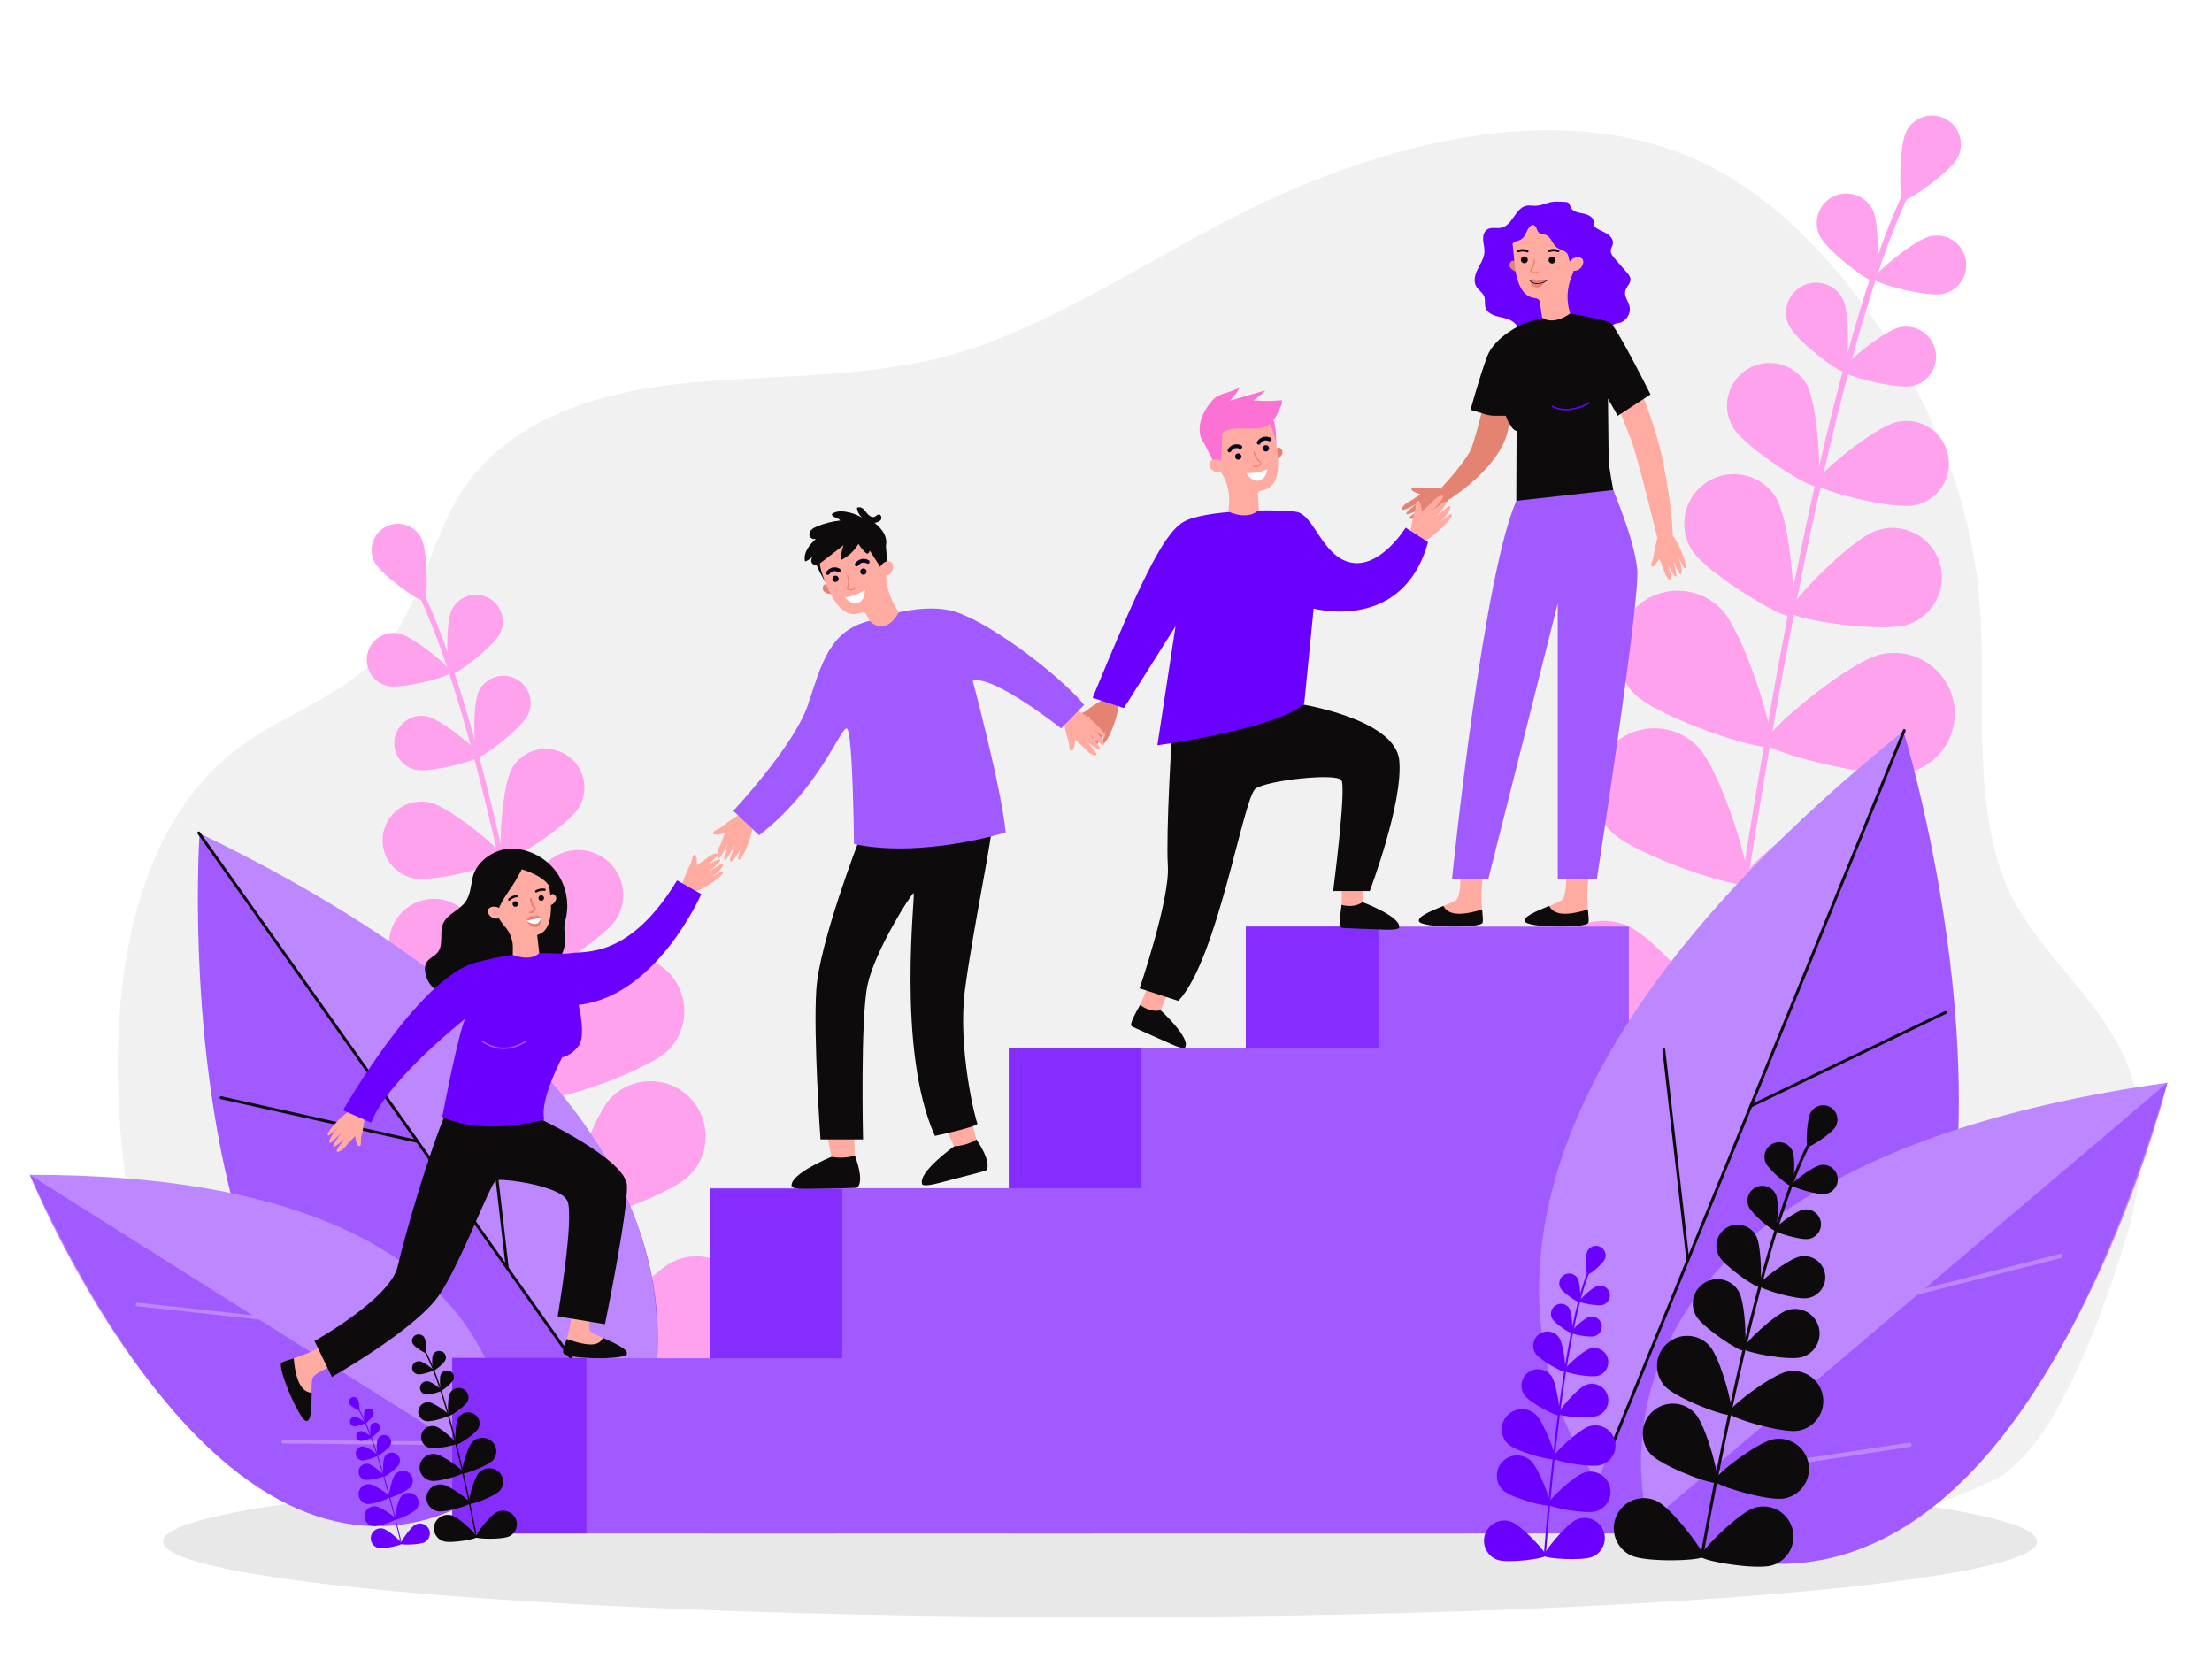 <?xml version="1.0" encoding="UTF-8"?>
<svg xmlns="http://www.w3.org/2000/svg" version="1.1" width="1200" height="900" viewBox="0 0 1200 900"><rect x="0" y="0" width="1200" height="900" fill="#333333" stroke="none"/><svg id="_ÎÓÈ_1" data-name="—ÎÓÈ_1" version="1.1" viewBox="0 0 2699.182 2000" width="1215" height="900" x="-8" y="0">
  <defs>
    <style>
      .cls-1 {
        fill: #050521;
      }

      .cls-1, .cls-2, .cls-3, .cls-4, .cls-5, .cls-6, .cls-7, .cls-8, .cls-9, .cls-10, .cls-11, .cls-12, .cls-13, .cls-14, .cls-15 {
        stroke-width: 0px;
      }

      .cls-2 {
        fill: #fafafc;
      }

      .cls-3 {
        fill: #0d0b0b;
      }

      .cls-4 {
        fill: #e58373;
      }

      .cls-5 {
        fill: #6a00ff;
      }

      .cls-6 {
        fill: #ffaba1;
      }

      .cls-7 {
        fill: #240d39;
      }

      .cls-8, .cls-13 {
        fill: #e8e8e8;
      }

      .cls-9 {
        fill: #bc87ff;
      }

      .cls-10 {
        fill: #fea2ee;
      }

      .cls-11 {
        fill: #a15aff;
      }

      .cls-12 {
        fill: #852dff;
      }

      .cls-13 {
        opacity: .6;
      }

      .cls-14 {
        fill: #fb72d4;
      }

      .cls-15 {
        fill: #fff;
      }
    </style>
  </defs>
  <rect class="cls-15" width="2699.182" height="2000"/>
  <g>
    <path class="cls-13" d="M2356.329,1810.236c-.544,2.969,67.618-26.188,73.912-30.823,24.977-18.396,47.083-45.634,62.325-72.071,37.066-64.285,66.553-144.989,87.971-215.591,22.494-74.152,28.676-157.037-6.624-226.369-41.655-81.818-119.719-133.05-146.929-223.448-34.621-115.022-10.266-235.381-27.198-352.588-17.793-123.164-72.164-240.324-149.362-339.297-52.674-67.532-117.85-128.509-198.244-161.887-165.695-68.792-369.859-12.743-523.311,61.508-107.517,52.024-206.674,120.486-318.952,163.235-120.258,45.787-243.368,36.761-369.52,49.3-98.726,9.813-203.233,42.187-259.872,120.967-45.872,63.805-53.835,149.386-106.929,207.722-48.543,53.335-125.538,73.602-180.934,120.287-177.801,149.846-146.752,497.871-83.673,689.055,18.858,57.157,44.399,113.947,87.811,156.823,54.224,53.554,135.861,88.484,212.767,79.052h1802.058s44.698-25.832,44.706-25.877Z"/>
    <ellipse class="cls-8" cx="1343.52" cy="1858.293" rx="1129.639" ry="91.255"/>
    <g>
      <path class="cls-10" d="M726.77,1640.835c.213.014.43.006.649-.024,1.763-.248,2.992-1.878,2.744-3.641-64.635-460.67-137.252-790.055-204.473-927.479-1.493-3.052-2.57-5.255-2.943-6.344-.579-1.686-2.416-2.579-4.095-2.005-1.686.578-2.583,2.411-2.006,4.095.504,1.469,1.539,3.586,3.252,7.087,66.929,136.83,139.335,465.528,203.88,925.542.216,1.544,1.494,2.678,2.992,2.77Z"/>
      <path class="cls-10" d="M468.979,677.781c8.081,15.506,55.61,48.998,60.035,46.691,4.426-2.306,4.197-60.45-3.884-75.956-8.081-15.506-27.202-21.524-42.708-13.443-15.506,8.081-21.525,27.202-13.443,42.708Z"/>
      <path class="cls-10" d="M561.829,735.43c-7.691,16.15-5.785,75.604-1.175,77.799,4.609,2.195,51.97-33.796,59.661-49.947,7.691-16.15.834-35.477-15.316-43.169-16.15-7.691-35.478-.834-43.169,15.316Z"/>
      <path class="cls-10" d="M484.921,827.058c17.468,3.857,74.965-11.388,76.066-16.373,1.101-4.986-44.631-43.025-62.099-46.882-17.467-3.857-34.754,7.177-38.611,24.644-3.857,17.468,7.177,34.754,24.644,38.611Z"/>
      <path class="cls-10" d="M668.118,1050.522c-15.757,25.559-23.332,125.118-16.036,129.615,7.295,4.497,92.839-46.996,108.596-72.556,15.757-25.559,7.81-59.053-17.75-74.809-25.56-15.757-59.053-7.81-74.81,17.75Z"/>
      <path class="cls-10" d="M523.2,1189.513c28.451,9.597,127.158-5.442,129.898-13.562,2.739-8.121-66.695-79.872-95.146-89.469-28.451-9.596-59.295,5.69-68.891,34.14-9.596,28.451,5.689,59.295,34.14,68.892Z"/>
      <path class="cls-10" d="M728.329,1172.496c-25.694,26.268-61.552,143.072-54.055,150.405,7.497,7.334,123.482-31.094,149.176-57.36,25.693-26.267,25.229-68.389-1.038-94.083-26.267-25.693-68.389-25.229-94.083,1.038Z"/>
      <path class="cls-10" d="M524.025,1352.161c35.84,8.1,154.097-22.634,156.409-32.863s-91.24-88.826-127.08-96.925c-35.84-8.1-71.46,14.39-79.559,50.23-8.099,35.841,14.39,71.46,50.229,79.559Z"/>
      <path class="cls-10" d="M753.987,1323.422c-25.693,26.267-61.553,143.072-54.055,150.405,7.497,7.334,123.482-31.094,149.176-57.36,25.693-26.267,25.229-68.389-1.039-94.083-26.267-25.693-68.389-25.228-94.083,1.038Z"/>
      <path class="cls-10" d="M549.684,1503.087c35.84,8.1,154.097-22.634,156.409-32.863s-91.239-88.826-127.08-96.925c-35.84-8.099-71.459,14.39-79.559,50.229-8.099,35.841,14.39,71.46,50.23,79.559Z"/>
      <path class="cls-10" d="M830.914,1519.951c-33.762,14.5-111.409,108.841-107.269,118.478,4.139,9.637,126.017,18.285,159.779,3.785,33.762-14.501,49.376-53.624,34.876-87.386-14.5-33.762-53.624-49.377-87.386-34.877Z"/>
      <path class="cls-10" d="M570.07,1651.599c34.547,12.517,155.718-3.191,159.29-13.052,3.573-9.86-79.419-99.535-113.966-112.052-34.546-12.516-72.698,5.344-85.214,39.89-12.516,34.547,5.344,72.698,39.89,85.214Z"/>
      <path class="cls-10" d="M594.479,833.468c-7.814,16.409-5.878,76.816-1.195,79.046,4.684,2.23,52.803-34.338,60.617-50.747,7.815-16.409.848-36.046-15.561-43.861-16.409-7.814-36.046-.847-43.861,15.562Z"/>
      <path class="cls-10" d="M518.496,928.016c17.748,3.919,76.166-11.57,77.285-16.636,1.119-5.066-45.346-43.714-63.094-47.633-17.747-3.918-35.312,7.291-39.23,25.039-3.919,17.748,7.292,35.312,25.039,39.23Z"/>
      <path class="cls-10" d="M634.724,926.041c-12.978,22.323-17.274,108.079-10.903,111.783,6.372,3.703,78.766-42.466,91.742-64.79,12.977-22.323,5.4-50.94-16.923-63.916-22.323-12.977-50.939-5.4-63.916,16.923Z"/>
      <path class="cls-10" d="M515.209,1058.693c25.214,5.567,108.209-16.438,109.798-23.635,1.589-7.196-64.423-62.105-89.637-67.672-25.213-5.567-50.166,10.359-55.734,35.573-5.567,25.213,10.359,50.166,35.572,55.734Z"/>
    </g>
    <g>
      <path class="cls-10" d="M2093.976,1249.004c-.233.014-.473.006-.714-.028-1.938-.271-3.289-2.064-3.017-4.001,71.062-506.479,150.899-868.617,224.805-1019.706,1.642-3.356,2.827-5.778,3.236-6.976.636-1.854,2.657-2.836,4.503-2.205,1.852.635,2.838,2.651,2.204,4.502-.554,1.616-1.692,3.942-3.575,7.792-73.585,150.436-153.191,511.82-224.154,1017.576-.237,1.698-1.642,2.944-3.288,3.046Z"/>
      <path class="cls-10" d="M2377.4,190.185c-8.885,17.047-61.139,53.871-66.005,51.334-4.866-2.536-4.614-66.461,4.271-83.509,8.885-17.048,29.906-23.665,46.954-14.781,17.048,8.885,23.665,29.907,14.78,46.955Z"/>
      <path class="cls-10" d="M2275.317,253.566c8.457,17.756,6.361,83.122,1.293,85.536-5.068,2.414-57.138-37.157-65.594-54.913-8.456-17.756-.917-39.006,16.839-47.462,17.757-8.456,39.006-.917,47.462,16.839Z"/>
      <path class="cls-10" d="M2359.873,354.306c-19.204,4.24-82.42-12.52-83.63-18.002-1.21-5.481,49.069-47.303,68.274-51.543,19.204-4.241,38.209,7.89,42.451,27.094,4.24,19.205-7.891,38.21-27.096,42.451Z"/>
      <path class="cls-10" d="M2158.459,599.99c17.323,28.101,25.651,137.56,17.631,142.504-8.022,4.944-102.071-51.669-119.395-79.77-17.323-28.101-8.586-64.925,19.515-82.248,28.102-17.324,64.925-8.586,82.249,19.515Z"/>
      <path class="cls-10" d="M2317.787,752.802c-31.279,10.551-139.803-5.983-142.815-14.912-3.011-8.928,73.327-87.814,104.607-98.364,31.281-10.551,65.191,6.254,75.742,37.534,10.551,31.28-6.255,65.191-37.535,75.742Z"/>
      <path class="cls-10" d="M2092.262,734.094c28.248,28.879,67.673,157.298,59.43,165.361-8.242,8.063-135.762-34.186-164.01-63.064-28.248-28.879-27.737-75.189,1.141-103.438,28.879-28.249,75.19-27.738,103.44,1.141Z"/>
      <path class="cls-10" d="M2316.88,931.624c-39.404,8.904-169.42-24.885-171.962-36.131-2.541-11.247,100.312-97.659,139.717-106.563,39.404-8.904,78.565,15.82,87.47,55.225,8.904,39.404-15.821,78.565-55.225,87.47Z"/>
      <path class="cls-10" d="M2064.051,900.027c28.248,28.879,67.674,157.299,59.431,165.361-8.243,8.063-135.762-34.186-164.01-63.064-28.248-28.878-27.737-75.189,1.142-103.438,28.879-28.248,75.19-27.737,103.438,1.141Z"/>
      <path class="cls-10" d="M2288.67,1097.559c-39.404,8.904-169.42-24.885-171.962-36.132-2.542-11.247,100.311-97.659,139.717-106.563,39.403-8.904,78.566,15.821,87.47,55.225,8.904,39.404-15.82,78.566-55.225,87.47Z"/>
      <path class="cls-10" d="M1979.475,1116.1c37.119,15.941,122.487,119.664,117.936,130.259-4.55,10.595-138.548,20.102-175.667,4.16-37.119-15.941-54.286-58.956-38.345-96.075,15.942-37.119,58.956-54.286,96.075-38.344Z"/>
      <path class="cls-10" d="M2266.256,1260.838c-37.981,13.761-171.202-3.51-175.129-14.351-3.929-10.841,87.316-109.433,125.298-123.193,37.981-13.761,79.927,5.874,93.688,43.856,13.761,37.981-5.875,79.927-43.856,93.688Z"/>
      <path class="cls-10" d="M2239.42,361.354c8.592,18.041,6.463,84.454,1.313,86.906-5.149,2.452-58.053-37.752-66.645-55.793-8.592-18.041-.932-39.63,17.109-48.222,18.04-8.592,39.631-.932,48.222,17.109Z"/>
      <path class="cls-10" d="M2322.96,465.303c-19.513,4.308-83.741-12.721-84.97-18.291-1.231-5.569,49.855-48.061,69.367-52.37,19.512-4.309,38.822,8.017,43.131,27.529s-8.016,38.823-27.528,43.131Z"/>
      <path class="cls-10" d="M2195.175,463.131c14.267,24.543,18.991,118.826,11.986,122.899-7.005,4.072-86.597-46.689-100.864-71.232-14.268-24.543-5.938-56.005,18.605-70.272s56.005-5.937,70.272,18.605Z"/>
      <path class="cls-10" d="M2326.572,608.975c-27.721,6.121-118.969-18.073-120.716-25.985-1.747-7.913,70.829-68.28,98.55-74.401,27.721-6.121,55.155,11.389,61.276,39.109,6.121,27.721-11.389,55.155-39.11,61.276Z"/>
    </g>
    <g>
      <path class="cls-11" d="M756.784,1806.241s295.423-417.487-498.857-800.595c0,0-61.963,906.159,498.857,800.595Z"/>
      <path class="cls-9" d="M257.006,1004.133l527.37,743.828c48.944-126.867,90.629-445.747-527.37-743.828Z"/>
      <path class="cls-3" d="M762.109,1718.304c-.549,0-1.089-.257-1.43-.739L255.578,1005.145c-.56-.791-.375-1.882.416-2.443.789-.555,1.885-.373,2.441.418l505.101,712.42c.56.79.375,1.882-.415,2.442-.308.216-.661.322-1.012.322Z"/>
      <path class="cls-3" d="M520.692,1377.8c-.126,0-.255-.014-.383-.041l-236.793-52.728c-.944-.212-1.538-1.147-1.329-2.091.214-.944,1.151-1.519,2.092-1.331l236.793,52.728c.944.212,1.538,1.147,1.329,2.091-.183.817-.906,1.372-1.709,1.372Z"/>
      <path class="cls-3" d="M628.885,1530.405c-.877,0-1.635-.657-1.738-1.55l-27.311-236.572c-.111-.962.578-1.831,1.539-1.943.959-.082,1.831.581,1.94,1.539l27.31,236.572c.111.962-.578,1.831-1.54,1.943-.067.008-.135.011-.202.011Z"/>
    </g>
    <g>
      <path class="cls-9" d="M627.768,1778.719s60.509-363.266-574.479-362.403c0,0,244.105,606.755,574.479,362.403Z"/>
      <path class="cls-11" d="M53.289,1416.315l574.479,362.403s-278.852,281.145-574.479-362.403Z"/>
      <path class="cls-9" d="M182.587,1574.658c.09.022.181.037.273.049l155.799,17.088c1.182.13,2.242-.722,2.371-1.901.13-1.182-.739-2.23-1.901-2.37l-155.8-17.088c-1.182-.13-2.241.721-2.371,1.9-.12,1.087.596,2.073,1.628,2.322Z"/>
      <path class="cls-9" d="M358.407,1740.221c.155.037.318.06.486.059l207.407,1.822c1.184.011,2.156-.943,2.166-2.128.01-1.185-.928-2.162-2.131-2.167l-207.406-1.823c-1.185-.01-2.157.944-2.167,2.129-.008,1.019.695,1.879,1.645,2.108Z"/>
    </g>
    <path class="cls-5" d="M1903.299,243.322c1.73.043,3.611.141,4.931,1.263,1.548,1.316,1.798,3.567,2.66,5.407,2.487,5.307,9.363,6.394,15.129,7.45,5.765,1.056,12.614,4.268,12.538,10.128-.018,1.338-.422,2.723.031,3.983.291.808.904,1.456,1.542,2.03,3.969,3.567,9.318,5.105,13.916,7.814,4.597,2.709,8.784,7.633,7.675,12.853-.521,2.452-2.155,4.586-2.493,7.07-.536,3.938,2.245,7.474,4.853,10.473,4.889,5.619,9.778,11.237,14.667,16.856,1.944,2.234,3.983,4.686,4.221,7.638.431,5.36-5.095,9.35-6.292,14.592-1.469,6.429,3.796,12.325,5.225,18.763,1.914,8.617-4.396,18.18-13.07,19.811-2.01.377-4.193.421-5.86,1.606-2.693,1.916-2.801,5.762-3.432,9.006-1.356,6.983-6.548,13.094-13.22,15.561-13.124,4.855-27.085-4.14-41.037-5.216-8.501-.656-16.938,1.678-25.454,2.083-9.94.473-19.995-1.746-28.812-6.357-.987-.516-1.985-1.083-2.685-1.951-1.736-2.155-1.091-5.285-1.461-8.028-1.098-8.154-10.689-11.776-18.747-13.436-8.06-1.659-17.677-4.286-19.994-12.181-1.228-4.18.076-8.834-1.39-12.937-1.775-4.968-7.078-7.789-9.718-12.356-3.664-6.341-1.418-14.43,1.864-20.977,3.282-6.547,7.617-12.941,8.041-20.253.28-4.838-1.205-9.596-1.564-14.429-.358-4.832.784-10.321,4.84-12.972,4.935-3.226,11.579-.819,17.329-2.12,13.478-3.049,16.751-24.246,30.38-26.53,2.679-.449,5.415-.05,8.128.076,7.279.338,12.765-2.139,19.525-4.02,5.738-1.598,11.737-.848,17.733-.698Z"/>
    <g>
      <path class="cls-6" d="M1904.613,1036.387s4.111,44.186-4.943,49.12c-16.398,8.936-46.576,17.34-44.119,25.149,2.458,7.81,74.62,8.703,76.682,1.617,2.062-7.086-5.847-28.885,3.069-71.12l-30.689-4.767Z"/>
      <path class="cls-3" d="M1931.642,1096.41c.704,7.912,1.325,13.34.591,15.863-2.062,7.086-74.224,6.192-76.682-1.617-1.822-5.792,14.167-12.174,29.344-18.535,3.526,6.036,11.074,15.459,46.747,4.289Z"/>
    </g>
    <g>
      <path class="cls-6" d="M1777.069,1036.387s4.11,44.186-4.943,49.12c-16.398,8.936-46.577,17.34-44.12,25.149,2.458,7.81,74.621,8.703,76.683,1.617,2.061-7.086-5.847-28.885,3.069-71.12l-30.689-4.767Z"/>
      <path class="cls-3" d="M1804.098,1096.41c.703,7.912,1.324,13.34.592,15.863-2.062,7.086-74.226,6.192-76.684-1.617-1.821-5.792,14.168-12.174,29.344-18.535,3.527,6.036,11.075,15.459,46.748,4.289Z"/>
    </g>
    <path class="cls-6" d="M1972.674,418.96s37.838,76.94,49.82,138.743c11.982,61.804,11.351,88.291,11.351,88.291l-18.288,3.153s-23.335-96.49-32.163-119.824c-8.829-23.334-30.271-75.678-30.271-75.678l19.551-34.686Z"/>
    <path class="cls-4" d="M1755.869,589.044s-17-1.437-23.258-.592c-6.258.844-12.947-2.986-13.707.595-.76,3.581,10.941,6.849,10.941,6.849,0,0-10.554,7.325-14.14,9.083-3.586,1.758-9.196,6.532-8.115,9.255,1.082,2.724,17.715-6.925,17.715-6.925,0,0-13.206,9.5-12.744,12.226.462,2.727,19.041-6.893,19.041-6.893,0,0-14.582,9.446-15.078,11.184-.497,1.738,1.708,2.443,7.684.353,5.975-2.091,11.537-5.766,11.537-5.766,0,0-9.75,7.404-10.609,8.701s-1.098,3.71,7.426-.322c8.521-4.033,25.523-15.757,31.643-25.064l-8.334-12.685Z"/>
    <path class="cls-6" d="M2016.108,646.64s-4.729,16.392-5.125,22.694c-.395,6.302-5.457,12.115-2.095,13.56,3.364,1.445,8.856-9.392,8.856-9.392,0,0,5.122,11.782,6.145,15.642,1.024,3.86,4.609,10.295,7.491,9.767,2.883-.529-3.331-18.726-3.331-18.726,0,0,6.736,14.808,9.501,14.888,2.765.08-3.039-20.021-3.039-20.021,0,0,6.415,16.146,8.022,16.974,1.608.827,2.73-1.198,1.848-7.466-.884-6.268-3.4-12.441-3.4-12.441,0,0,5.357,11.008,6.46,12.104,1.103,1.096,3.424,1.802,1.135-7.345-2.29-9.146-10.467-28.11-18.399-35.93l-14.068,5.694Z"/>
    <path class="cls-4" d="M1820.687,424.636s-22.493,101.535-30.481,117.932c-7.988,16.397-35.504,45.954-35.504,45.954l9.167,13.954s68.801-42.25,72.585-91.441c3.783-49.191-15.767-86.399-15.767-86.399Z"/>
    <path class="cls-4" d="M1350.36,841.493s-16.316,9.276-21.468,13.936c-5.152,4.66-13.604,5.349-12.065,9.07,1.539,3.721,14.188-.594,14.188-.594,0,0-5.017,13.213-7.176,17.039-2.159,3.826-4.278,11.648-1.603,13.445,2.676,1.798,11.762-17.306,11.762-17.306,0,0-6.069,16.836-3.954,19.023,2.116,2.186,12.986-18.102,12.986-18.102,0,0-7.351,17.643-6.72,19.528.631,1.886,3.07,1.154,7.19-4.46,4.119-5.614,6.879-12.41,6.879-12.41,0,0-4.237,12.784-4.21,14.495.026,1.711,1.312,4.049,6.535-4.913,5.223-8.961,13.35-30.178,13.109-42.429l-15.453-6.322Z"/>
    <path class="cls-3" d="M587.183,1057.938c-2.267,10.151-2.77,21.227-8.923,29.611-7.422,10.112-21.827,14.398-26.723,25.947-4.664,11.002.952,25.385-6.565,34.675-4.036,4.989-11.137,7.264-13.944,13.034-1.221,2.512-1.449,5.396-1.307,8.185.876,17.249,17.017,32.273,34.285,31.912,22.149-.462,38.801-21.911,60.673-25.434,11.831-1.906,23.966,1.675,35.868.285,21.634-2.525,39.383-23.659,38.134-45.404-.253-4.404-1.181-8.781-.966-13.188.2-4.102,1.383-8.081,2.201-12.105,3.889-19.123-.842-39.831-12.646-55.369-11.806-15.538-30.488-25.645-49.953-27.023-21.083-1.494-45.422,13.777-50.134,34.876Z"/>
    <path class="cls-6" d="M910.213,981.199s-16.107,9.634-21.155,14.406c-5.048,4.772-13.483,5.647-11.862,9.334,1.621,3.687,14.171-.907,14.171-.907,0,0-4.724,13.32-6.798,17.193-2.074,3.872-4.02,11.739-1.305,13.478,2.715,1.738,11.376-17.561,11.376-17.561,0,0-5.696,16.966-3.533,19.105,2.164,2.139,12.583-18.385,12.583-18.385,0,0-6.96,17.802-6.287,19.673.672,1.872,3.095,1.086,7.089-4.618s6.603-12.559,6.603-12.559c0,0-3.954,12.874-3.889,14.584.064,1.71,1.401,4.019,6.425-5.056,5.024-9.075,12.681-30.465,12.17-42.708l-15.589-5.98Z"/>
    <path class="cls-6" d="M457.025,1345.33s-1.657,16.968-3.616,22.966c-1.959,5.998.597,13.265-3.059,13.365-3.656.101-4.757-11.989-4.757-11.989,0,0-9.104,9.051-11.479,12.258-2.375,3.207-8.08,7.859-10.562,6.305-2.481-1.555,10.005-16.161,10.005-16.161,0,0-11.722,11.266-14.317,10.319-2.597-.946,10.211-17.471,10.211-17.471,0,0-11.916,12.627-13.714,12.801-1.798.175-2.093-2.12,1.04-7.615,3.133-5.494,7.749-10.299,7.749-10.299,0,0-9.037,8.246-10.466,8.857-1.43.61-3.845.408,1.657-7.24,5.501-7.649,20.094-22.241,30.346-26.575l10.963,10.479Z"/>
    <path class="cls-6" d="M838.774,1067.672s7.311-19.441,10.475-24.9c3.164-5.459,2.176-13.098,5.774-12.435,3.597.663,2.157,12.717,2.157,12.717,0,0,10.789-6.958,13.779-9.6,2.991-2.643,9.538-6.007,11.643-3.97,2.104,2.037-13.149,13.725-13.149,13.725,0,0,13.809-8.579,16.152-7.113,2.343,1.466-13.623,14.963-13.623,14.963,0,0,14.282-9.87,16.077-9.667,1.795.204,1.606,2.51-2.602,7.232-4.208,4.723-9.723,8.46-9.723,8.46,0,0,10.555-6.184,12.08-6.483,1.525-.301,3.846.399-3.127,6.735-6.973,6.336-24.283,17.572-35.212,19.678l-10.7-9.343Z"/>
    <path class="cls-6" d="M1298.893,865.929s3.176,18.498,5.807,24.927c2.631,6.429.405,14.612,4.428,14.43,4.023-.182,4.264-13.544,4.264-13.544,0,0,10.72,9.209,13.584,12.541,2.864,3.332,9.5,7.984,12.101,6.078,2.601-1.905-12.277-16.944-12.277-16.944,0,0,13.771,11.432,16.546,10.185,2.775-1.246-12.609-18.366-12.609-18.366,0,0,14.093,12.912,16.081,12.959,1.988.048,2.129-2.495-1.751-8.278s-9.332-10.688-9.332-10.688c0,0,10.582,8.331,12.2,8.887,1.618.556,4.255.142-2.398-7.816-6.652-7.958-23.842-22.813-35.444-26.753l-11.199,12.384Z"/>
    <path class="cls-6" d="M1717.264,643.124s2.839-18.553,5.353-25.029c2.514-6.476.14-14.617,4.165-14.508,4.025.108,4.51,13.465,4.51,13.465,0,0,10.551-9.403,13.353-12.786,2.804-3.383,9.354-8.155,11.988-6.298,2.635,1.858-11.967,17.165-11.967,17.165,0,0,13.56-11.68,16.357-10.484,2.798,1.195-12.272,18.593-12.272,18.593,0,0,13.855-13.166,15.843-13.249,1.986-.084,2.174,2.456-1.6,8.309-3.774,5.852-9.137,10.856-9.137,10.856,0,0,10.429-8.522,12.037-9.107,1.607-.586,4.25-.219-2.256,7.858-6.507,8.078-23.423,23.244-34.952,27.394l-11.423-12.177Z"/>
    <rect class="cls-11" x="562.54" y="1637.441" width="461.74" height="211.202"/>
    <rect class="cls-11" x="872.819" y="1432.415" width="461.74" height="416.228"/>
    <rect class="cls-11" x="1233.552" y="1263.4" width="550.03" height="585.243"/>
    <g>
      <path class="cls-6" d="M1019.73,1394.605l-9.394-48.471,36.235-4.758,1.395,55.281s-21.087,4.797-28.235-2.053Z"/>
      <path class="cls-3" d="M1047.914,1392.809s-10.878,4.83-28.184,1.797c0,0-49.388,20.038-48.071,34.878,0,0-2.294,4.372,20.24,3.831,22.534-.541,57.543-.903,58.491-1.405.947-.503,9.621-6.157-2.475-39.101Z"/>
    </g>
    <g>
      <path class="cls-6" d="M1167.543,1381.951l-20.459-44.935,34.121-13.092,14.271,53.425s-19.383,9.592-27.934,4.602Z"/>
      <path class="cls-3" d="M1194.527,1373.619s-9.448,7.238-26.984,8.332c0,0-43.339,31.021-38.593,45.143,0,0-1.208,4.788,20.575-1.003,21.784-5.791,55.741-14.321,56.544-15.031.804-.71,7.916-8.235-11.541-37.441Z"/>
    </g>
    <rect class="cls-11" x="1519.234" y="1117.09" width="461.741" height="731.554"/>
    <rect class="cls-12" x="1519.234" y="1117.09" width="159.882" height="146.311"/>
    <rect class="cls-12" x="1233.552" y="1263.4" width="159.882" height="169.015"/>
    <rect class="cls-12" x="872.819" y="1433.36" width="159.882" height="204.081"/>
    <rect class="cls-12" x="562.54" y="1637.002" width="161.86" height="211.642"/>
    <path class="cls-3" d="M1053.186,1012.402s-47.93,123.608-51.713,180.365c-3.784,56.759,5.045,180.787,5.045,180.787h51.293s-3.364-145.471,5.466-186.463c8.829-40.992,52.974-110.363,55.497-110.363s-21.022,189.195,25.646,292.621c0,0,53.815-11.352,51.292-15.135-2.522-3.784-23.964-90.814-15.135-160.185,8.829-69.371,35.316-194.24,32.793-203.069-2.522-8.829-160.185,21.442-160.185,21.442Z"/>
    <path class="cls-11" d="M1065.757,748.424s56.801-22.337,98.423-12.246c41.623,10.09,129.914,76.939,160.185,113.517l-27.749,28.434s-81.984-65.011-106.58-57.443c0,0,34.686,129.914,39.731,182.889,0,0-100.904,31.532-182.888,13.874,0,0-1.262-138.634-8.83-139.319-7.567-.685-33.635,73.311-105.528,128.809l-31.112-29.43s73.576-78.621,89.973-127.812c16.397-49.19,25.828-89.549,74.375-101.27Z"/>
    <g>
      <path class="cls-6" d="M741.645,1553.079s-20.627,47.319-11.759,52.581c16.061,9.528,45.913,19.029,43.171,26.743-2.741,7.715-74.889,5.972-76.69-1.185-1.802-7.156,15.646-32.243,8.279-74.775l36.998-3.364Z"/>
      <path class="cls-3" d="M700.576,1614.213c-4.281,9.92-4.851,14.457-4.209,17.006,1.801,7.156,73.948,8.899,76.69,1.185,2.033-5.722-13.713-12.683-28.647-19.594-3.745,5.902-8.593,13.868-43.834,1.403Z"/>
    </g>
    <g>
      <path class="cls-6" d="M437.278,1639.877s-42.482,12.831-43.643,23.076c-2.103,18.557,1.476,49.679-6.684,50.343-8.16.664-36.162-65.851-30.374-70.429,5.788-4.578,28.96-5.46,64.729-29.624l15.972,26.634Z"/>
      <path class="cls-3" d="M371.495,1637.441c-7.594,2.327-12.856,3.796-14.918,5.426-5.788,4.578,22.214,71.093,30.374,70.429,6.052-.493,5.942-17.709,6.121-34.163-6.92-.994-18.492-4.438-21.577-41.691Z"/>
    </g>
    <g>
      <g>
        <path class="cls-4" d="M1016.719,705.872s-5.203-3.079-6.682-.083c-3.77,7.639,5.213,10.757,9.899,10.146l-3.217-10.064Z"/>
        <path class="cls-6" d="M1007.268,689.796l.039-.01c-.248-.467-.497-.935-.73-1.415-10.299-21.249-.644-46.999,21.597-56.027,18.529-7.521,40.145-.352,50.494,16.759,3.842,6.352,5.741,13.236,5.954,20.04.767,10.31,1.338,19.17,1.127,26.868-.35,12.732,7.845,31.775,15.232,42.15h0c-17.207,30.605-35.223,10.262-35.223,10.262l-4.182-7.901c-1.086-2.103-3.597-3.001-5.789-2.108-.014.005-.027.011-.041.017-29.067,11.818-42.326-35.941-48.478-48.634Z"/>
        <path class="cls-1" d="M1054.769,690.74c-.921-1.901-.127-4.189,1.773-5.11,1.901-.921,4.189-.127,5.11,1.773.921,1.901.127,4.189-1.774,5.11-1.9.921-4.189.127-5.109-1.774Z"/>
        <path class="cls-1" d="M1021.211,699.443c-.921-1.901-.127-4.188,1.773-5.11,1.901-.921,4.189-.128,5.11,1.773.921,1.901.127,4.189-1.774,5.11-1.901.921-4.189.127-5.11-1.774Z"/>
        <path class="cls-1" d="M1064.495,679.395c.354-.171.666-.437.896-.789.677-1.036.387-2.425-.649-3.103-3.123-2.041-10.568-3.899-16.408,3.685-.754.981-.571,2.388.41,3.144.981.755,2.389.569,3.143-.409,4.792-6.233,10.175-2.815,10.402-2.667.684.446,1.521.472,2.206.14Z"/>
        <path class="cls-1" d="M1029.618,689.657c.353-.171.666-.438.896-.789.677-1.036.387-2.425-.649-3.103-3.124-2.042-10.57-3.9-16.408,3.685-.754.981-.571,2.388.41,3.144.981.755,2.389.571,3.144-.41,4.792-6.231,10.175-2.816,10.402-2.667.683.447,1.52.472,2.206.14Z"/>
        <polygon class="cls-3" points="1085.073 653.473 1087.166 683.352 1079.791 685.265 1060.117 654.95 1085.073 653.473"/>
        <path class="cls-6" d="M1078.364,684.973c.019-1.486.617-2.903,1.615-4.004,2.054-2.268,6.012-5.574,10.608-3.979,6.743,2.341,3.442,18.809-8.489,17.202,0,0-3.831-1.33-3.733-9.22Z"/>
        <path class="cls-4" d="M1043.121,711.78c4.09.015,6.165-3.191,6.189-3.23.196-.31.103-.718-.207-.915-.309-.195-.721-.104-.917.205-.097.15-2.429,3.681-7.158,2.287-.771-.227-1.24-.487-1.394-.774-.217-.403.017-1.17.342-2.234.747-2.446,1.998-6.54-.276-13.319-.118-.349-.496-.537-.843-.419-.348.117-.536.494-.419.842,2.139,6.375,1.012,10.066.266,12.508-.403,1.32-.722,2.362-.242,3.254.342.635,1.017,1.073,2.19,1.418.892.263,1.715.375,2.47.378Z"/>
        <path class="cls-15" d="M1060.05,711.325s-13.204,8.532-24.107,8.699c0,0,7.442,9.727,16.016,6.633,8.574-3.094,8.091-15.332,8.091-15.332Z"/>
        <path class="cls-3" d="M1006.252,672.556s-3.503,6.308,6.069,29.383c0,0-13.932-24.142-12.484-28.245,1.447-4.104,6.415-1.138,6.415-1.138Z"/>
      </g>
      <path class="cls-3" d="M1083.606,644.13c-2.63-5.476-7.103-9.836-11.761-13.736,2.829-.62,5.929-1.461,7.51-3.888,1.58-2.426.006-6.683-2.862-6.286-1.668.23-2.776,1.822-4.272,2.596-3.409,1.765-7.371-1.127-9.739-4.148-2.368-3.021-4.812-6.706-8.632-7.09-1.199-.121-2.427.125-3.502.669.655,4.47,2.852,8.699,6.13,11.806-6.164-3.731-13.088-6.199-20.221-7.207-5.553-.785-11.688-.538-16.097,2.926.399,4.446,7.854,3.968,10.184,7.775-9.78.961-19.411,3.431-28.447,7.294-2.328.995-4.671,2.12-6.438,3.933-1.767,1.813-2.873,4.459-2.24,6.911.831,3.22,4.908,5.128,7.913,3.703-3.807,3.761-7.658,7.579-10.371,12.191-2.712,4.612-4.202,10.19-2.89,15.378,3.379-1.163,6.447-3.218,8.808-5.9-1.353,2.614-2.078,6.091-.119,8.288,1.448,1.625,3.954,1.938,6.046,1.335,2.093-.602,3.874-1.956,5.601-3.282,8.721-6.695,17.442-13.389,26.163-20.083-2.367,5.542-3.315,11.684-2.73,17.681,8.576-4.248,15.853-11.077,20.635-19.367,2.339,3.924,5.231,7.517,8.565,10.64.523.489,1.1.989,1.807,1.099,2.38.372,2.93-3.163,4.226-5.195,1.587-2.489,5.079-2.896,7.995-2.433,5.029.799,9.137,3.106,10.586-3.025.974-4.123-.048-8.838-1.848-12.585Z"/>
    </g>
    <path class="cls-3" d="M667.162,1348.232s104.52,49.322,106.015,80.721c1.495,31.398-26.487,167.431-26.487,167.431l-57.026-9.477s20.557-120.667,11.586-139.356c-8.971-18.69-78.942-27.15-85.671-24.733-6.729,2.416-43.093,101.237-68.927,138.66-28.707,41.583-129.183,98.497-129.183,98.497l-20.932-43.359s91.205-50.836,100.176-89.71c8.971-38.875,38.127-139.799,59.806-189.139l110.643,10.466Z"/>
    <path class="cls-5" d="M833.624,1061.41l29.156,16.446s-53.577,123.103-147.772,133.568c0,0,8.971,37.379,0,49.341-8.972,11.961-19.936,13.954-19.936,13.954,0,0-27.518,51.157-21.538,75.08,0,0-72.159,20.611-122.995-3.311,0,0,19.936-104.662,27.91-118.617,0,0-94.694,74.759-113.633,125.595l-33.891-14.952s90.458-158.986,159.235-177.925c68.778-18.939,97.934-8.473,114.879-11.463,16.945-2.99,70.771,7.476,128.584-87.716Z"/>
    <g>
      <path class="cls-6" d="M679.543,1081.502s2.583-5.066,5.266-3.431c6.842,4.169.782,11.431-3.248,13.307l-2.018-9.876Z"/>
      <path class="cls-6" d="M633.434,1028.86c-19.098,3.454-32.81,20.964-31.628,40.335.389,6.369,2.29,12.241,5.3,17.333,6.824,12.767,12.433,23.039,18.772,30.261,6.426,7.32,10.053,16.676,9.78,26.412l-.147,7.924c23.618,8.617,31.93-2.25,31.93-2.25l-2.498-21.853h0c23.835-5.644,15.519-49.869,14.012-63.05l-.037.012c-.038-.497-.076-.993-.133-1.492-2.521-22.059-23.146-37.648-45.352-33.632Z"/>
      <path class="cls-3" d="M634.845,1068.044c-5.839,8.751-12.126,17.397-16.124,27.099-.444,1.065-3.532,9.065-2.292,9.803-6.771-4.023-11.568-10.633-15.737-17.315-7.226-11.582-7.209-26.489-1.379-38.639,5.763-12.012,16.919-19.186,29.807-21.732,13.822-2.729,29.578.212,39.438,10.882,9.255,10.016,11.198,23.795,13.597,36.652-2.692-14.434-23.5-23.052-35.811-26.852.358.111-7.286,13.569-7.698,14.232-1.225,1.971-2.502,3.923-3.801,5.87Z"/>
      <path class="cls-6" d="M620.049,1095.951c-.763-1.17-1.952-1.994-3.299-2.366-2.774-.767-7.583-1.399-10.43,2.183-4.178,5.256,6.739,16.674,15.408,9.388,0,0,2.373-2.985-1.679-9.204Z"/>
      <path class="cls-3" d="M673.229,1082.592c-.032-1.862-1.568-3.346-3.431-3.315-1.863.032-3.347,1.568-3.315,3.432.032,1.862,1.568,3.346,3.431,3.313,1.863-.032,3.347-1.567,3.314-3.431Z"/>
      <path class="cls-3" d="M642.002,1089.755c-.032-1.863-1.568-3.347-3.431-3.315-1.863.032-3.347,1.567-3.314,3.431.032,1.862,1.568,3.347,3.431,3.314,1.862-.032,3.347-1.568,3.315-3.431Z"/>
      <path class="cls-4" d="M669.856,1106.236s-4.44-3.203-6.145-2.67c-1.704.532-2.584,2.645-2.584,2.645,0,0-1.096-2.043-3.193-2.004-2.098.038-6.438,5.828-6.438,5.828,0,0,6.263,9.034,12.572,7.669,6.425-1.391,5.725-10.997,5.725-10.997l.064-.471Z"/>
      <path class="cls-3" d="M631.455,1085.892c-.399.051-.816-.069-1.133-.364-.568-.527-.599-1.415-.072-1.982.158-.17,3.979-4.161,10.233-4.68.772-.065,1.45.508,1.516,1.279.064.772-.572,1.468-1.28,1.515-5.211.438-8.383,3.763-8.414,3.797-.233.25-.535.396-.849.436Z"/>
      <path class="cls-3" d="M663.639,1075.966c-.4-.045-.777-.261-1.015-.622-.427-.646-.248-1.516.399-1.942.194-.127,4.792-3.111,11.047-2.128.767.119,1.289.836,1.17,1.602-.119.767-.864,1.292-1.602,1.169-5.174-.813-9.032,1.675-9.072,1.699-.286.188-.613.259-.928.223Z"/>
      <path class="cls-4" d="M658.543,1100.798c3.891-1.054,4.869-4.183,4.795-5.911-.013-.303-.141-.588-.358-.799-4.051-3.929-4.41-10.319-4.413-10.383-.032-.651-.584-1.153-1.235-1.123-.643.028-1.153.582-1.123,1.233.014.29.372,6.989,4.744,11.581-.126.951-.841,3.13-4.627,3.374-.663.048-1.145.604-1.104,1.254.043.65.604,1.146,1.255,1.103.766-.05,1.453-.164,2.066-.33Z"/>
      <path class="cls-2" d="M669.856,1106.236l-18.361,3.799s6.874,4.51,11.856,3.763c4.981-.748,6.505-7.561,6.505-7.561Z"/>
    </g>
    <path class="cls-11" d="M624.689,1264.678c-8.034,0-17.27-2.24-26.914-8.967-.397-.277-.494-.821-.217-1.219.278-.403.824-.492,1.219-.219,27.747,19.352,51.926.232,52.167.038.37-.305.924-.254,1.232.13.304.376.247.927-.13,1.231-.166.134-11.384,9.005-27.358,9.005Z"/>
    <path class="cls-6" d="M1660.36,1050.231s-.541,37.603-.248,38.141c.292.538-2.745,5.244-2.745,5.244l-11.86,2.125-10.825-4.978s.955-34.958-.179-40.471c-1.133-5.514,25.857-.062,25.857-.062Z"/>
    <path class="cls-3" d="M1634.682,1090.764s13.671,4.783,25.356-3.131c0,0,45.523,17.062,44.132,30.035,0,0,1.938,3.866-17.785,3.031-19.724-.835-50.375-1.713-51.197-2.168-.821-.455-4.683,1.628-.506-27.768Z"/>
    <path class="cls-6" d="M1430.817,1183.346s-14.535,34.684-14.465,35.292-4.503,3.841-4.503,3.841l-11.798-2.455-8.184-8.658s13.933-32.075,14.938-37.613c1.007-5.537,24.012,9.594,24.012,9.594Z"/>
    <path class="cls-3" d="M1391.866,1211.365s10.897,9.539,24.692,6.56c0,0,35.865,32.818,29.733,44.335,0,0,.355,4.31-17.631-3.825-17.987-8.136-46.097-20.39-46.689-21.119-.593-.728-4.953-.237,9.894-25.95Z"/>
    <path class="cls-3" d="M1582.606,848.311s116.57,17.78,121.616,68.232c5.045,50.452-35.523,157.663-35.523,157.663h-44.145s16.221-124.869,9.914-133.698-88.115,0-103.25,10.091c-15.136,10.09-45.407,205.592-93.336,256.044l-46.669-15.136s36.578-107.211,34.056-147.572c-2.523-40.361,5.045-161.761,5.045-161.761l152.292-33.863Z"/>
    <path class="cls-5" d="M1334.56,841.286l37.735,12.259,62.224-98.496-21.862,143.415s145.049-19.883,177.002-50.154l11.352-114.751s107.632,29.766,137.902-80.087l-26.908-17.358s-30.271,48.954-65.587,42.135c-35.316-6.819-44.566-57.875-66.429-61.239-21.862-3.363-110.994-2.793-136.22,12.36-25.227,15.152-54.448,79.058-109.209,211.915Z"/>
    <g>
      <g>
        <path class="cls-4" d="M1554.511,543.339s2.878-5.338,5.698-3.529c7.193,4.612,1.088,11.941-3.254,13.842l-2.444-10.312Z"/>
        <path class="cls-6" d="M1554.312,524.635l-.04.012c-.027-.53-.056-1.061-.104-1.594-2.149-23.589-23.772-40.717-47.556-36.963-19.814,3.128-34.678,20.477-34.713,40.536-.013,7.447,1.918,14.345,5.258,20.301,4.677,9.255,8.773,17.164,12.939,23.669,6.891,10.759,9.927,23.538,8.95,36.276l-.77,10.02c26.448,11.13,36.816-2.408,36.816-2.408l-1.188-18.153c-.155-2.37,1.537-4.441,3.884-4.809.014-.002.028-.005.043-.007,31.094-4.89,17.766-52.79,16.481-66.881Z"/>
        <path class="cls-1" d="M1513.985,550.032c-.192-2.11-2.06-3.664-4.169-3.473-2.11.192-3.665,2.059-3.473,4.169.191,2.11,2.059,3.665,4.169,3.473,2.11-.192,3.665-2.059,3.473-4.169Z"/>
        <path class="cls-1" d="M1547.324,540.141c-.192-2.11-2.06-3.665-4.17-3.473-2.109.192-3.664,2.059-3.473,4.169.193,2.11,2.06,3.665,4.17,3.473,2.109-.192,3.664-2.059,3.473-4.169Z"/>
        <path class="cls-1" d="M1499.756,545.319c-.393.036-.799-.031-1.18-.214-1.117-.54-1.588-1.884-1.048-3.002,1.628-3.37,7.061-8.821,16.006-5.326,1.156.452,1.727,1.756,1.275,2.913-.452,1.157-1.759,1.725-2.913,1.275-7.344-2.875-10.2,2.848-10.318,3.093-.355.737-1.062,1.192-1.822,1.262Z"/>
        <path class="cls-1" d="M1535.034,536.084c-.392.036-.798-.031-1.179-.214-1.117-.54-1.587-1.884-1.047-3.002,1.626-3.371,7.062-8.822,16.005-5.326,1.155.452,1.727,1.756,1.274,2.913-.453,1.157-1.756,1.727-2.912,1.275-7.344-2.874-10.2,2.847-10.318,3.093-.356.737-1.062,1.192-1.823,1.262Z"/>
        <polygon class="cls-14" points="1468.656 533.696 1482.324 560.453 1489.65 558.28 1490.864 522.048 1468.656 533.696"/>
        <path class="cls-6" d="M1490.726,557.29c-.785-1.267-2.033-2.174-3.46-2.604-2.94-.885-8.051-1.677-11.174,2.072-4.583,5.501,6.777,17.942,16.198,10.386,0,0,2.603-3.125-1.565-9.855Z"/>
        <path class="cls-4" d="M1534.883,562.083c-3.506,2.129-6.949.448-6.989.427-.329-.165-.46-.564-.296-.894.164-.328.566-.462.895-.299.16.079,3.992,1.906,7.334-1.74.545-.594.814-1.061.798-1.386-.023-.459-.621-.997-1.45-1.742-1.908-1.715-5.103-4.586-6.657-11.588-.079-.361.148-.717.507-.797.359-.079.717.148.797.507,1.461,6.584,4.34,9.172,6.245,10.885,1.03.924,1.843,1.655,1.892,2.67.035.723-.318,1.449-1.147,2.352-.63.687-1.279,1.21-1.927,1.604Z"/>
        <path class="cls-15" d="M1520.102,570.453s15.762.496,25.216-5.003c0,0-1.359,12.21-10.328,13.99-8.969,1.779-14.888-8.986-14.888-8.986Z"/>
        <path class="cls-14" d="M1546.26,509.296s6.275,3.606,9.994,28.388c0,0-.525-27.955-3.893-30.731-3.367-2.777-6.102,2.343-6.102,2.343Z"/>
      </g>
      <path class="cls-14" d="M1479.358,482.177c8.194-9.182,23.272-8.385,33.002-15.918-3.088,6.309-7.355,12.037-12.517,16.801,14.449-4.188,28.899-8.374,43.35-12.562-4.452,4.528-9.352,8.615-14.607,12.182,11.258.968,22.604.897,33.849-.212,1.116,1.732.371,4.009-.4,5.919-4.223,10.458-9.434,21.946-19.889,26.178-3.245,1.313-6.767,1.799-10.262,1.987-13.832.746-29.116-2.643-40.554,5.172-5.303,3.623-11.879,16.18-19.431,14.368-6.72-1.613-17.948-25.448,7.459-53.916Z"/>
    </g>
    <path class="cls-11" d="M1957.537,579.638s30.271,68.575,33.635,107.092c3.363,38.517-48.77,373.182-48.77,373.182h-47.089v-332.647l-83.767,332.647h-43.735s38.37-379.835,80.413-462.358l109.312-17.916Z"/>
    <path class="cls-3" d="M1845.306,603.766l116.914-13.054s-5.523-29.26-5.523-36.495-.842-73.663-.842-73.663l11.772,20.711,39.52-25.756s-41.202-82.405-48.769-86.609c-7.568-4.204-58.021-12.613-58.021-12.613l-45.406,13.454s-35.317,15.136-44.566,39.521c-9.249,24.385-20.181,64.747-20.181,64.747l17.609,5.412c3.936,1.21,8.034,1.815,12.152,1.796l12.702-.06s5.431,16.43,12.998,18.499l-.361,84.112Z"/>
    <g>
      <path class="cls-4" d="M1845.597,317.031s-4.024-4.463-6.315-2.058c-5.84,6.131,1.76,11.751,6.386,12.56l-.07-10.502Z"/>
      <path class="cls-6" d="M1841.393,298.978l.04.002c-.098-.517-.195-1.034-.274-1.559-3.476-23.213,13.314-44.784,37.091-46.761,19.81-1.648,38.195,11.559,42.945,30.862,1.764,7.166,1.525,14.261-.289,20.779-2.919,12.558-5.456,22.859-8.877,31.099-5.646,13.6-6.476,28.713-2.258,42.822l.511,1.708c-21.743,15.27-33.784,5.059-33.784,5.059l-2.836-18.938c-.368-2.46-2.389-4.348-4.869-4.534-26.756-1.999-25.423-47.329-27.4-60.54Z"/>
      <path class="cls-4" d="M1861.785,338.327s2.993-2.184,4.788-1.682c1.795.502,2.778,2.678,2.778,2.678,0,0,1.079-2.165,3.268-2.191,2.189-.026,8.316,1.672,8.316,1.672,0,0-5.697,9.294-12.229,7.646-6.53-1.649-6.828-7.807-6.828-7.807l-.094-.316Z"/>
      <path class="cls-3" d="M1884.287,314.131c-.34-2.267,1.223-4.38,3.49-4.719s4.38,1.223,4.719,3.49c.34,2.267-1.223,4.38-3.49,4.719-2.267.339-4.379-1.223-4.719-3.49Z"/>
      <path class="cls-3" d="M1850.941,313.87c-.339-2.267,1.224-4.38,3.49-4.719,2.267-.339,4.38,1.223,4.72,3.49.339,2.267-1.224,4.38-3.49,4.719-2.268.339-4.38-1.223-4.72-3.49Z"/>
      <path class="cls-7" d="M1867.902,342.149c7.497,1.613,14.8-3.895,14.896-3.969.215-.167.256-.478.09-.695-.167-.216-.479-.257-.695-.091-.48.37-11.877,8.944-20.346.19-.191-.198-.505-.203-.7-.012-.198.19-.203.504-.013.701,2.138,2.209,4.463,3.38,6.768,3.876Z"/>
      <path class="cls-3" d="M1896.238,304.022c.403-.119.752-.408.931-.822.322-.742-.019-1.603-.76-1.925-.223-.096-5.543-2.315-11.739-.197-.766.261-1.174,1.092-.914,1.857.262.765,1.16,1.164,1.857.913,5.164-1.761,9.587.092,9.631.112.328.141.678.154.994.061Z"/>
      <path class="cls-3" d="M1859.021,304.21c.403-.118.751-.408.931-.822.322-.742-.018-1.603-.76-1.925-.222-.096-5.486-2.334-11.738-.197-.766.261-1.174,1.092-.913,1.857.26.766,1.121,1.172,1.856.914,5.172-1.769,9.585.094,9.631.112.327.142.677.155.993.061Z"/>
      <path class="cls-4" d="M1869.667,329.279c1.395-.41,2.265-1.12,2.283-1.135.312-.259.351-.721.093-1.031-.26-.311-.724-.349-1.029-.093-.14.113-3.037,2.414-6.621-.031-.709-.484-.897-.792-.928-.966-.064-.352.358-.958.893-1.724,1.33-1.906,3.555-5.095,3.484-11.588-.004-.404-.336-.727-.74-.723-.405.002-.727.336-.723.74.065,6.024-1.912,8.858-3.221,10.734-.73,1.046-1.307,1.873-1.133,2.825.125.678.6,1.267,1.542,1.91,2.377,1.623,4.559,1.536,6.1,1.082Z"/>
      <path class="cls-5" d="M1909.135,313.195c-.819-1.984-.744-4.258-1.633-6.212-2.259-4.962-9.104-5.431-13.43-8.749-5.342-4.099-6.784-12.585-13.069-15.002-2.78-1.07-6.184-.749-8.414-2.725-1.615-1.431-2.149-3.683-3.042-5.648-.895-1.965-2.666-3.941-4.805-3.646-.967.133-1.811.722-2.528,1.386-4.81,4.461-5.419,12.636-11.058,15.989-1.805,1.073-3.912,1.492-5.867,2.26-5.435,2.136-9.617,7.2-10.686,12.942-4.203-2.721-4.783-8.842-3.112-13.562,1.671-4.72,5.011-8.641,7.345-13.07,2.329-4.419,3.638-9.308,5.833-13.794,2.195-4.486,5.582-8.759,10.347-10.259,3.939-1.241,8.226-.414,12.312-1.021,3.582-.532,6.901-2.145,10.373-3.176,10.109-3.001,21.636-.703,29.82,5.946,2.892,2.349,5.356,5.173,7.805,7.981,5.462,6.264,10.924,12.529,16.386,18.793,2.623,3.008,5.321,6.153,6.396,9.997,1.828,6.539-1.424,13.31-4.581,19.321-1.542,2.937-3.453,6.171-6.681,6.938-6.116,1.452-14.765,2.45-17.71-4.69Z"/>
      <path class="cls-6" d="M1910.28,315.467c.457-1.404,1.445-2.571,2.718-3.32,2.621-1.543,7.356-3.507,11.244-.632,5.705,4.219-2.307,18.866-13.151,13.807,0,0-3.241-2.397-.811-9.855Z"/>
    </g>
    <path class="cls-5" d="M1905.159,494.616c-5.427,0-11.093-1.03-16.495-3.808-.431-.223-.599-.749-.38-1.181.223-.431.757-.602,1.181-.38,19.766,10.183,43.409-4.27,43.645-4.417.407-.267.951-.13,1.204.281.257.41.131.951-.28,1.204-.182.113-13.569,8.301-28.874,8.301Z"/>
    <g>
      <path class="cls-3" d="M591.611,1853.7c.054.001.108-.004.163-.014.442-.081.732-.495.648-.924-21.779-112.305-44.005-192.296-62.585-225.242-.412-.732-.711-1.26-.817-1.524-.166-.407-.64-.605-1.056-.444-.418.162-.622.622-.456,1.028.144.355.43.862.904,1.701,18.498,32.804,40.664,112.63,62.412,224.774.073.376.408.639.787.645Z"/>
      <path class="cls-3" d="M515.164,1620.346c2.221,3.711,14.599,11.38,15.687,10.762s.338-14.885-1.884-18.596c-2.221-3.711-7.112-4.966-10.924-2.803-3.811,2.162-5.101,6.925-2.879,10.637Z"/>
      <path class="cls-3" d="M539.252,1633.416c-1.747,4.053-.557,18.621.631,19.106s12.695-8.897,14.441-12.949c1.746-4.053-.212-8.717-4.374-10.417-4.162-1.7-8.952.207-10.698,4.26Z"/>
      <path class="cls-3" d="M520.96,1656.795c4.449.744,18.759-3.665,18.976-4.901.218-1.236-11.761-10.04-16.21-10.784-4.448-.745-8.674,2.164-9.438,6.496-.764,4.331,2.222,8.446,6.671,9.19Z"/>
      <path class="cls-3" d="M569.795,1709.51c-3.667,6.455-4.39,30.976-2.497,31.995,1.892,1.019,22.838-12.61,26.506-19.066,3.666-6.455,1.264-14.582-5.365-18.153-6.63-3.57-14.977-1.231-18.643,5.224Z"/>
      <path class="cls-3" d="M534.926,1745.302c7.285,2.024,31.984-2.81,32.577-4.836.593-2.024-17.761-18.828-25.046-20.853-7.285-2.024-14.877,2.084-16.957,9.178-2.079,7.094,2.14,14.486,9.425,16.511Z"/>
      <path class="cls-3" d="M586.424,1738.745c-6.163,6.745-13.809,35.826-11.832,37.538,1.977,1.713,30.752-9.063,36.915-15.807,6.163-6.744,5.543-17.076-1.382-23.077-6.927-6.001-17.537-5.398-23.7,1.346Z"/>
      <path class="cls-3" d="M537.072,1785.208c9.129,1.572,38.569-7.343,39.029-9.879.461-2.537-24.054-20.741-33.183-22.313-9.13-1.572-17.839,4.361-19.453,13.25-1.614,8.89,4.479,17.37,13.608,18.942Z"/>
      <path class="cls-3" d="M594.688,1775.487c-6.163,6.744-13.809,35.825-11.831,37.539,1.977,1.712,30.751-9.064,36.914-15.808,6.163-6.744,5.544-17.076-1.382-23.076-6.926-6.001-17.538-5.399-23.7,1.346Z"/>
      <path class="cls-3" d="M545.337,1821.949c9.13,1.572,38.569-7.342,39.029-9.879.461-2.538-24.054-20.741-33.183-22.312-9.13-1.572-17.84,4.36-19.453,13.25-1.615,8.889,4.478,17.369,13.607,18.941Z"/>
      <path class="cls-3" d="M616.419,1822.825c-8.337,3.95-26.783,28.003-25.624,30.32,1.158,2.317,31.979,3.026,40.315-.925,8.336-3.949,11.806-13.732,7.749-21.85-4.057-8.117-14.103-11.495-22.44-7.545Z"/>
      <path class="cls-3" d="M552.244,1858.159c8.857,2.671,39.209-2.59,39.992-5.051.783-2.461-21.202-23.506-30.058-26.177-8.857-2.671-18.259,2.155-21.002,10.778-2.743,8.623,2.213,17.779,11.069,20.45Z"/>
      <path class="cls-3" d="M548.649,1657.097c-1.774,4.118-.566,18.92.641,19.412,1.207.494,12.899-9.039,14.673-13.156,1.775-4.118-.216-8.856-4.445-10.584-4.229-1.728-9.095.21-10.869,4.328Z"/>
      <path class="cls-3" d="M530.625,1681.182c4.52.755,19.058-3.723,19.28-4.979.221-1.256-11.95-10.202-16.47-10.957-4.52-.756-8.813,2.199-9.589,6.6-.776,4.401,2.259,8.582,6.779,9.337Z"/>
      <path class="cls-3" d="M559.895,1679.349c-3.005,5.628-3.066,26.723-1.416,27.559,1.65.836,19.346-11.336,22.351-16.964,3.005-5.629.753-12.564-5.027-15.489-5.781-2.927-12.902-.735-15.908,4.895Z"/>
      <path class="cls-3" d="M531.354,1713.29c6.421,1.074,27.077-5.289,27.392-7.075.315-1.784-16.977-14.493-23.398-15.567-6.421-1.074-12.521,3.125-13.624,9.377-1.103,6.252,3.209,12.192,9.63,13.265Z"/>
    </g>
    <g>
      <path class="cls-5" d="M501.207,1861.518c.039,0,.077-.006.116-.015.312-.073.506-.387.433-.699-19.235-81.593-37.726-139.496-52.067-163.042-.318-.523-.548-.9-.633-1.09-.131-.293-.476-.423-.767-.291-.293.131-.424.475-.292.768.114.255.335.618.701,1.218,14.278,23.444,32.72,81.228,51.928,162.704.064.273.312.456.582.447Z"/>
      <path class="cls-5" d="M438.983,1692.976c1.707,2.649,10.791,7.871,11.547,7.384.756-.487-.248-10.917-1.956-13.566-1.707-2.648-5.238-3.412-7.886-1.704-2.649,1.707-3.412,5.237-1.705,7.886Z"/>
      <path class="cls-5" d="M456.6,1701.781c-1.112,3.025.215,13.663,1.079,13.98.863.317,8.766-6.926,9.878-9.951,1.112-3.026-.439-6.381-3.464-7.493-3.026-1.112-6.38.438-7.493,3.464Z"/>
      <path class="cls-5" d="M444.318,1719.499c3.198.402,13.263-3.286,13.378-4.199.115-.913-8.722-6.981-11.921-7.384-3.198-.402-6.117,1.864-6.52,5.062s1.864,6.117,5.062,6.52Z"/>
      <path class="cls-5" d="M480.897,1756.561c-2.404,4.848-2.113,22.838-.73,23.524,1.384.686,15.881-9.973,18.284-14.82,2.404-4.848.423-10.726-4.425-13.13-4.848-2.403-10.727-.422-13.13,4.426Z"/>
      <path class="cls-5" d="M457.195,1783.905c5.265,1.25,22.728-3.085,23.085-4.587.356-1.503-13.292-13.228-18.557-14.478-5.265-1.251-10.546,2.003-11.796,7.268-1.251,5.265,2.003,10.546,7.268,11.797Z"/>
      <path class="cls-5" d="M493.723,1777.451c-4.175,5.14-8.673,26.693-7.207,27.886,1.467,1.191,21.643-7.627,25.818-12.767,4.175-5.139,3.394-12.689-1.746-16.865-5.139-4.175-12.69-3.394-16.865,1.746Z"/>
      <path class="cls-5" d="M460.04,1813.078c6.565.858,27.276-6.616,27.522-8.49.246-1.874-17.845-14.427-24.41-15.286-6.565-.859-12.585,3.767-13.444,10.332-.858,6.565,3.767,12.585,10.333,13.444Z"/>
      <path class="cls-5" d="M500.829,1804.108c-4.175,5.14-8.674,26.694-7.207,27.886,1.467,1.191,21.644-7.627,25.818-12.766,4.175-5.14,3.394-12.69-1.746-16.866-5.14-4.175-12.69-3.394-16.865,1.746Z"/>
      <path class="cls-5" d="M467.146,1839.735c6.566.859,27.277-6.616,27.522-8.49s-17.845-14.427-24.411-15.286c-6.566-.859-12.584,3.767-13.444,10.333-.859,6.565,3.767,12.584,10.333,13.443Z"/>
      <path class="cls-5" d="M517.891,1838.1c-5.817,3.162-18.187,21.378-17.285,23.038.902,1.661,22.917,1.192,28.734-1.97,5.818-3.161,7.972-10.44,4.81-16.259-3.162-5.817-10.441-7.972-16.26-4.81Z"/>
      <path class="cls-5" d="M473.267,1866.047c6.406,1.674,27.89-3.154,28.367-4.983.478-1.829-15.901-16.545-22.309-18.218-6.406-1.674-12.956,2.164-14.63,8.57-1.673,6.407,2.164,12.957,8.571,14.63Z"/>
      <path class="cls-5" d="M464.084,1718.833c-1.13,3.074.219,13.882,1.096,14.204.877.322,8.906-7.037,10.036-10.111,1.13-3.074-.445-6.483-3.52-7.612-3.074-1.131-6.482.445-7.613,3.52Z"/>
      <path class="cls-5" d="M452.017,1737.059c3.25.409,13.476-3.339,13.593-4.267.116-.928-8.862-7.093-12.111-7.501-3.25-.409-6.216,1.894-6.625,5.143-.409,3.25,1.894,6.216,5.144,6.625Z"/>
      <path class="cls-5" d="M472.84,1734.777c-1.958,4.221-1.308,19.681-.103,20.239,1.205.56,13.43-8.926,15.388-13.147,1.959-4.221.125-9.23-4.096-11.189-4.221-1.959-9.23-.125-11.189,4.096Z"/>
      <path class="cls-5" d="M453.593,1760.562c4.617.581,19.146-4.743,19.311-6.061.166-1.317-12.589-10.076-17.207-10.657-4.617-.581-8.83,2.69-9.412,7.307-.581,4.617,2.69,8.831,7.307,9.412Z"/>
    </g>
    <g>
      <path class="cls-11" d="M1986.112,1840.195s-410.194-364.222,326.292-957.702c0,0,285.234,931.503-326.292,957.702Z"/>
      <path class="cls-9" d="M2312.998,880.688l-369.891,905.341c-82-120.617-203.142-443.578,369.891-905.341Z"/>
      <path class="cls-3" d="M1958.727,1749.552c-.223,0-.445-.041-.664-.13-.892-.366-1.324-1.389-.958-2.285l354.271-867.113c.366-.896,1.383-1.324,2.286-.958.892.366,1.324,1.389.958,2.286l-354.272,867.113c-.278.678-.932,1.088-1.622,1.088Z"/>
      <path class="cls-3" d="M2128.053,1335.109c-.65,0-1.276-.365-1.577-.992-.421-.872-.056-1.919.817-2.337l234.526-112.7c.872-.418,1.916-.055,2.337.817.421.873.055,1.92-.818,2.337l-234.525,112.701c-.247.119-.503.174-.76.174Z"/>
      <path class="cls-3" d="M2052.16,1520.853c-.876,0-1.635-.66-1.738-1.554l-29.037-253.772c-.11-.961.581-1.83,1.543-1.94.93-.093,1.826.578,1.939,1.543l29.038,253.772c.109.961-.581,1.83-1.543,1.94-.068.007-.134.011-.202.011Z"/>
    </g>
    <g>
      <path class="cls-9" d="M2004.791,1835.853s-133.864-424.095,625.51-530.595c0,0-189.117,766.81-625.51,530.595Z"/>
      <path class="cls-11" d="M2630.301,1305.258l-625.51,530.595s381.02,288.933,625.51-530.595Z"/>
      <path class="cls-9" d="M2502.52,1516.479c-.103.041-.211.075-.318.104l-183.391,46.814c-1.391.355-2.802-.483-3.156-1.872-.355-1.391.507-2.792,1.872-3.156l183.39-46.814c1.391-.355,2.803.483,3.156,1.871.328,1.279-.361,2.58-1.553,3.053Z"/>
      <path class="cls-9" d="M2320.334,1744.208c-.179.071-.37.125-.571.153l-247.68,37.3c-1.413.215-2.738-.762-2.95-2.177-.213-1.414.744-2.742,2.182-2.952l247.678-37.303c1.415-.212,2.74.765,2.952,2.179.183,1.217-.513,2.365-1.61,2.8Z"/>
    </g>
    <g>
      <path class="cls-3" d="M2068.971,1877.739c-.117.002-.235-.007-.354-.028-.956-.173-1.591-1.088-1.418-2.044,45.161-249.76,91.846-427.772,131.454-501.247.88-1.632,1.516-2.81,1.742-3.396.351-.907,1.372-1.354,2.275-1.005.907.351,1.356,1.37,1.006,2.276-.307.79-.916,1.921-1.925,3.793-39.437,73.157-85.992,250.799-131.089,500.204-.151.837-.872,1.428-1.69,1.446Z"/>
      <path class="cls-3" d="M2230.259,1358.245c-4.739,8.279-31.373,25.515-33.736,24.163-2.364-1.353-.986-33.048,3.753-41.327,4.741-8.28,15.294-11.149,23.574-6.409,8.28,4.74,11.149,15.294,6.409,23.574Z"/>
      <path class="cls-3" d="M2178.396,1387.675c3.845,8.971,1.526,41.342-1.035,42.44-2.561,1.098-27.605-19.544-31.451-28.515-3.845-8.971.31-19.36,9.28-23.205s19.36.31,23.205,9.28Z"/>
      <path class="cls-3" d="M2218.352,1439.286c-9.606,1.727-40.625-7.823-41.117-10.565-.493-2.742,25.259-22.495,34.865-24.221,9.605-1.727,18.792,4.661,20.52,14.267,1.727,9.606-4.662,18.793-14.268,20.52Z"/>
      <path class="cls-3" d="M2113.662,1557.169c8.039,14.275,10.025,68.716,5.951,71.01-4.074,2.295-49.603-27.621-57.642-41.895-8.039-14.275-2.986-32.363,11.288-40.403,14.275-8.039,32.363-2.985,40.403,11.288Z"/>
      <path class="cls-3" d="M2189.676,1636.067c-15.718,4.619-69.208-5.705-70.527-10.192-1.318-4.486,38.082-42.108,53.8-46.727,15.717-4.619,32.204,4.378,36.823,20.096,4.619,15.718-4.378,32.204-20.096,36.823Z"/>
      <path class="cls-3" d="M2078.209,1622.372c13.441,14.873,30.475,79.327,26.23,83.164-4.245,3.837-66.651-19.612-80.094-34.486-13.442-14.873-12.281-37.829,2.592-51.27,14.874-13.442,37.829-12.282,51.271,2.592Z"/>
      <path class="cls-3" d="M2185.723,1724.723c-19.714,3.643-83.525-15.659-84.565-21.286-1.04-5.626,51.657-46.461,71.371-50.104,19.714-3.644,38.649,9.384,42.292,29.098,3.643,19.714-9.385,38.649-29.098,42.292Z"/>
      <path class="cls-3" d="M2060.969,1704.102c13.442,14.873,30.477,79.327,26.23,83.164-4.245,3.837-66.651-19.612-80.093-34.486-13.441-14.873-12.281-37.828,2.592-51.27,14.874-13.442,37.829-12.281,51.271,2.592Z"/>
      <path class="cls-3" d="M2168.482,1806.454c-19.714,3.643-83.524-15.659-84.564-21.286-1.04-5.627,51.656-46.461,71.371-50.105,19.713-3.643,38.648,9.385,42.292,29.099,3.643,19.714-9.385,38.649-29.099,42.293Z"/>
      <path class="cls-3" d="M2014.796,1809.59c18.094,8.632,58.395,61.739,55.93,66.903-2.463,5.165-69.096,7.255-87.19-1.378-18.094-8.632-25.764-30.299-17.132-48.394,8.632-18.094,30.298-25.764,48.392-17.132Z"/>
      <path class="cls-3" d="M2154.169,1886.982c-19.104,6.08-84.826-5.094-86.562-10.547s45.442-52.555,64.546-58.635c19.104-6.08,39.519,4.478,45.599,23.583,6.079,19.104-4.479,39.519-23.583,45.598Z"/>
      <path class="cls-3" d="M2158.484,1440.42c3.908,9.114,1.55,42.005-1.052,43.121-2.601,1.115-28.048-19.858-31.955-28.972-3.907-9.115.315-19.671,9.429-23.578,9.114-3.907,19.67.315,23.577,9.429Z"/>
      <path class="cls-3" d="M2197.874,1493.604c-9.761,1.753-41.277-7.949-41.777-10.735-.5-2.786,25.663-22.856,35.424-24.609,9.76-1.754,19.094,4.735,20.848,14.496,1.755,9.76-4.735,19.094-14.495,20.849Z"/>
      <path class="cls-3" d="M2134.55,1490.023c6.593,12.45,7.09,59.295,3.535,61.177-3.553,1.882-42.026-24.848-48.621-37.298-6.593-12.451-1.846-27.889,10.602-34.483,12.451-6.593,27.888-1.846,34.483,10.603Z"/>
      <path class="cls-3" d="M2196.85,1564.918c-13.867,2.492-58.64-11.293-59.352-15.251-.711-3.958,36.46-32.471,50.327-34.964,13.866-2.492,27.127,6.729,29.619,20.594,2.492,13.866-6.728,27.128-20.594,29.62Z"/>
    </g>
    <g>
      <path class="cls-5" d="M1879.831,1876.311c-.077.01-.157.012-.238.006-.65-.051-1.138-.618-1.087-1.269,13.073-169.954,32.076-292.078,53.508-343.878.477-1.15.82-1.981.932-2.388.173-.63.824-.998,1.451-.827.63.173,1,.823.828,1.452-.15.549-.481,1.347-1.027,2.666-21.339,51.575-40.281,173.443-53.336,343.155-.044.569-.484,1.014-1.03,1.082Z"/>
      <path class="cls-5" d="M1952.023,1518.201c-2.601,5.855-19.214,19.194-20.885,18.452s-2.921-22.011-.321-27.867c2.6-5.855,9.454-8.495,15.31-5.896,5.855,2.6,8.495,9.454,5.896,15.311Z"/>
      <path class="cls-5" d="M1919.388,1541.413c3.183,5.729,3.85,27.517,2.214,28.425-1.635.909-19.781-11.168-22.964-16.898-3.184-5.73-1.118-12.956,4.611-16.139,5.73-3.183,12.956-1.118,16.139,4.611Z"/>
      <path class="cls-5" d="M1949.615,1573.158c-6.299,1.811-27.676-2.445-28.193-4.243-.518-1.798,15.336-16.758,21.635-18.569,6.3-1.811,12.875,1.828,14.685,8.127,1.812,6.3-1.827,12.875-8.127,14.686Z"/>
      <path class="cls-5" d="M1887.743,1659.082c6.349,8.986,11.401,45.223,8.837,47.034-2.564,1.812-35.03-15.058-41.379-24.044-6.349-8.985-4.21-21.417,4.776-27.766,8.985-6.349,21.417-4.21,27.766,4.775Z"/>
      <path class="cls-5" d="M1943.929,1706.59c-10.185,4.162-46.628.926-47.817-1.981-1.188-2.907,22.56-30.739,32.744-34.901,10.186-4.162,21.815.721,25.978,10.905,4.162,10.185-.721,21.815-10.905,25.977Z"/>
      <path class="cls-5" d="M1868.521,1705.07c9.999,9.018,25.792,50.912,23.218,53.766s-45.872-8.539-55.871-17.557c-9.998-9.017-10.795-24.432-1.777-34.431,9.017-9.999,24.432-10.795,34.431-1.778Z"/>
      <path class="cls-5" d="M1947.356,1766.091c-12.921,3.784-56.874-4.743-57.954-8.432-1.08-3.689,31.33-34.577,44.252-38.36,12.921-3.784,26.463,3.623,30.247,16.545,3.784,12.921-3.624,26.463-16.545,30.247Z"/>
      <path class="cls-5" d="M1862.599,1760.854c9.998,9.017,25.791,50.911,23.217,53.765-2.573,2.855-45.871-8.539-55.87-17.556-9.999-9.018-10.795-24.433-1.778-34.431,9.018-9.999,24.433-10.795,34.432-1.778Z"/>
      <path class="cls-5" d="M1941.434,1821.875c-12.921,3.783-56.873-4.744-57.953-8.433-1.08-3.688,31.33-34.576,44.251-38.36,12.922-3.783,26.464,3.624,30.247,16.545,3.784,12.922-3.623,26.464-16.545,30.248Z"/>
      <path class="cls-5" d="M1838.973,1834.491c12.679,4.528,43.238,37.249,41.946,40.868-1.293,3.619-45.667,9.577-58.347,5.049-12.679-4.529-19.287-18.478-14.758-31.158,4.528-12.68,18.479-19.287,31.158-14.759Z"/>
      <path class="cls-5" d="M1937.384,1876.654c-12.347,5.369-57.02,2.403-58.553-1.12-1.532-3.524,26.762-38.223,39.108-43.593,12.347-5.369,26.709.287,32.079,12.635,5.369,12.347-.287,26.709-12.635,32.078Z"/>
      <path class="cls-5" d="M1909.696,1578.016c3.233,5.821,3.911,27.957,2.249,28.88-1.662.924-20.098-11.347-23.332-17.168-3.234-5.822-1.137-13.163,4.686-16.397,5.821-3.234,13.163-1.137,16.397,4.686Z"/>
      <path class="cls-5" d="M1939.652,1610.85c-6.401,1.84-28.12-2.484-28.647-4.311-.524-1.827,15.582-17.026,21.982-18.866,6.4-1.841,13.081,1.856,14.921,8.257,1.841,6.4-1.856,13.081-8.257,14.921Z"/>
      <path class="cls-5" d="M1897.102,1612.793c5.258,7.866,8.795,39.13,6.55,40.63-2.245,1.501-29.778-13.724-35.036-21.59-5.258-7.866-3.143-18.505,4.723-23.763,7.866-5.258,18.506-3.144,23.764,4.723Z"/>
      <path class="cls-5" d="M1943.851,1658.564c-9.093,2.614-39.95-3.53-40.696-6.125-.746-2.596,22.137-24.19,31.229-26.805,9.094-2.614,18.584,2.639,21.199,11.731,2.614,9.093-2.639,18.584-11.731,21.198Z"/>
    </g>
  </g>
</svg></svg>
